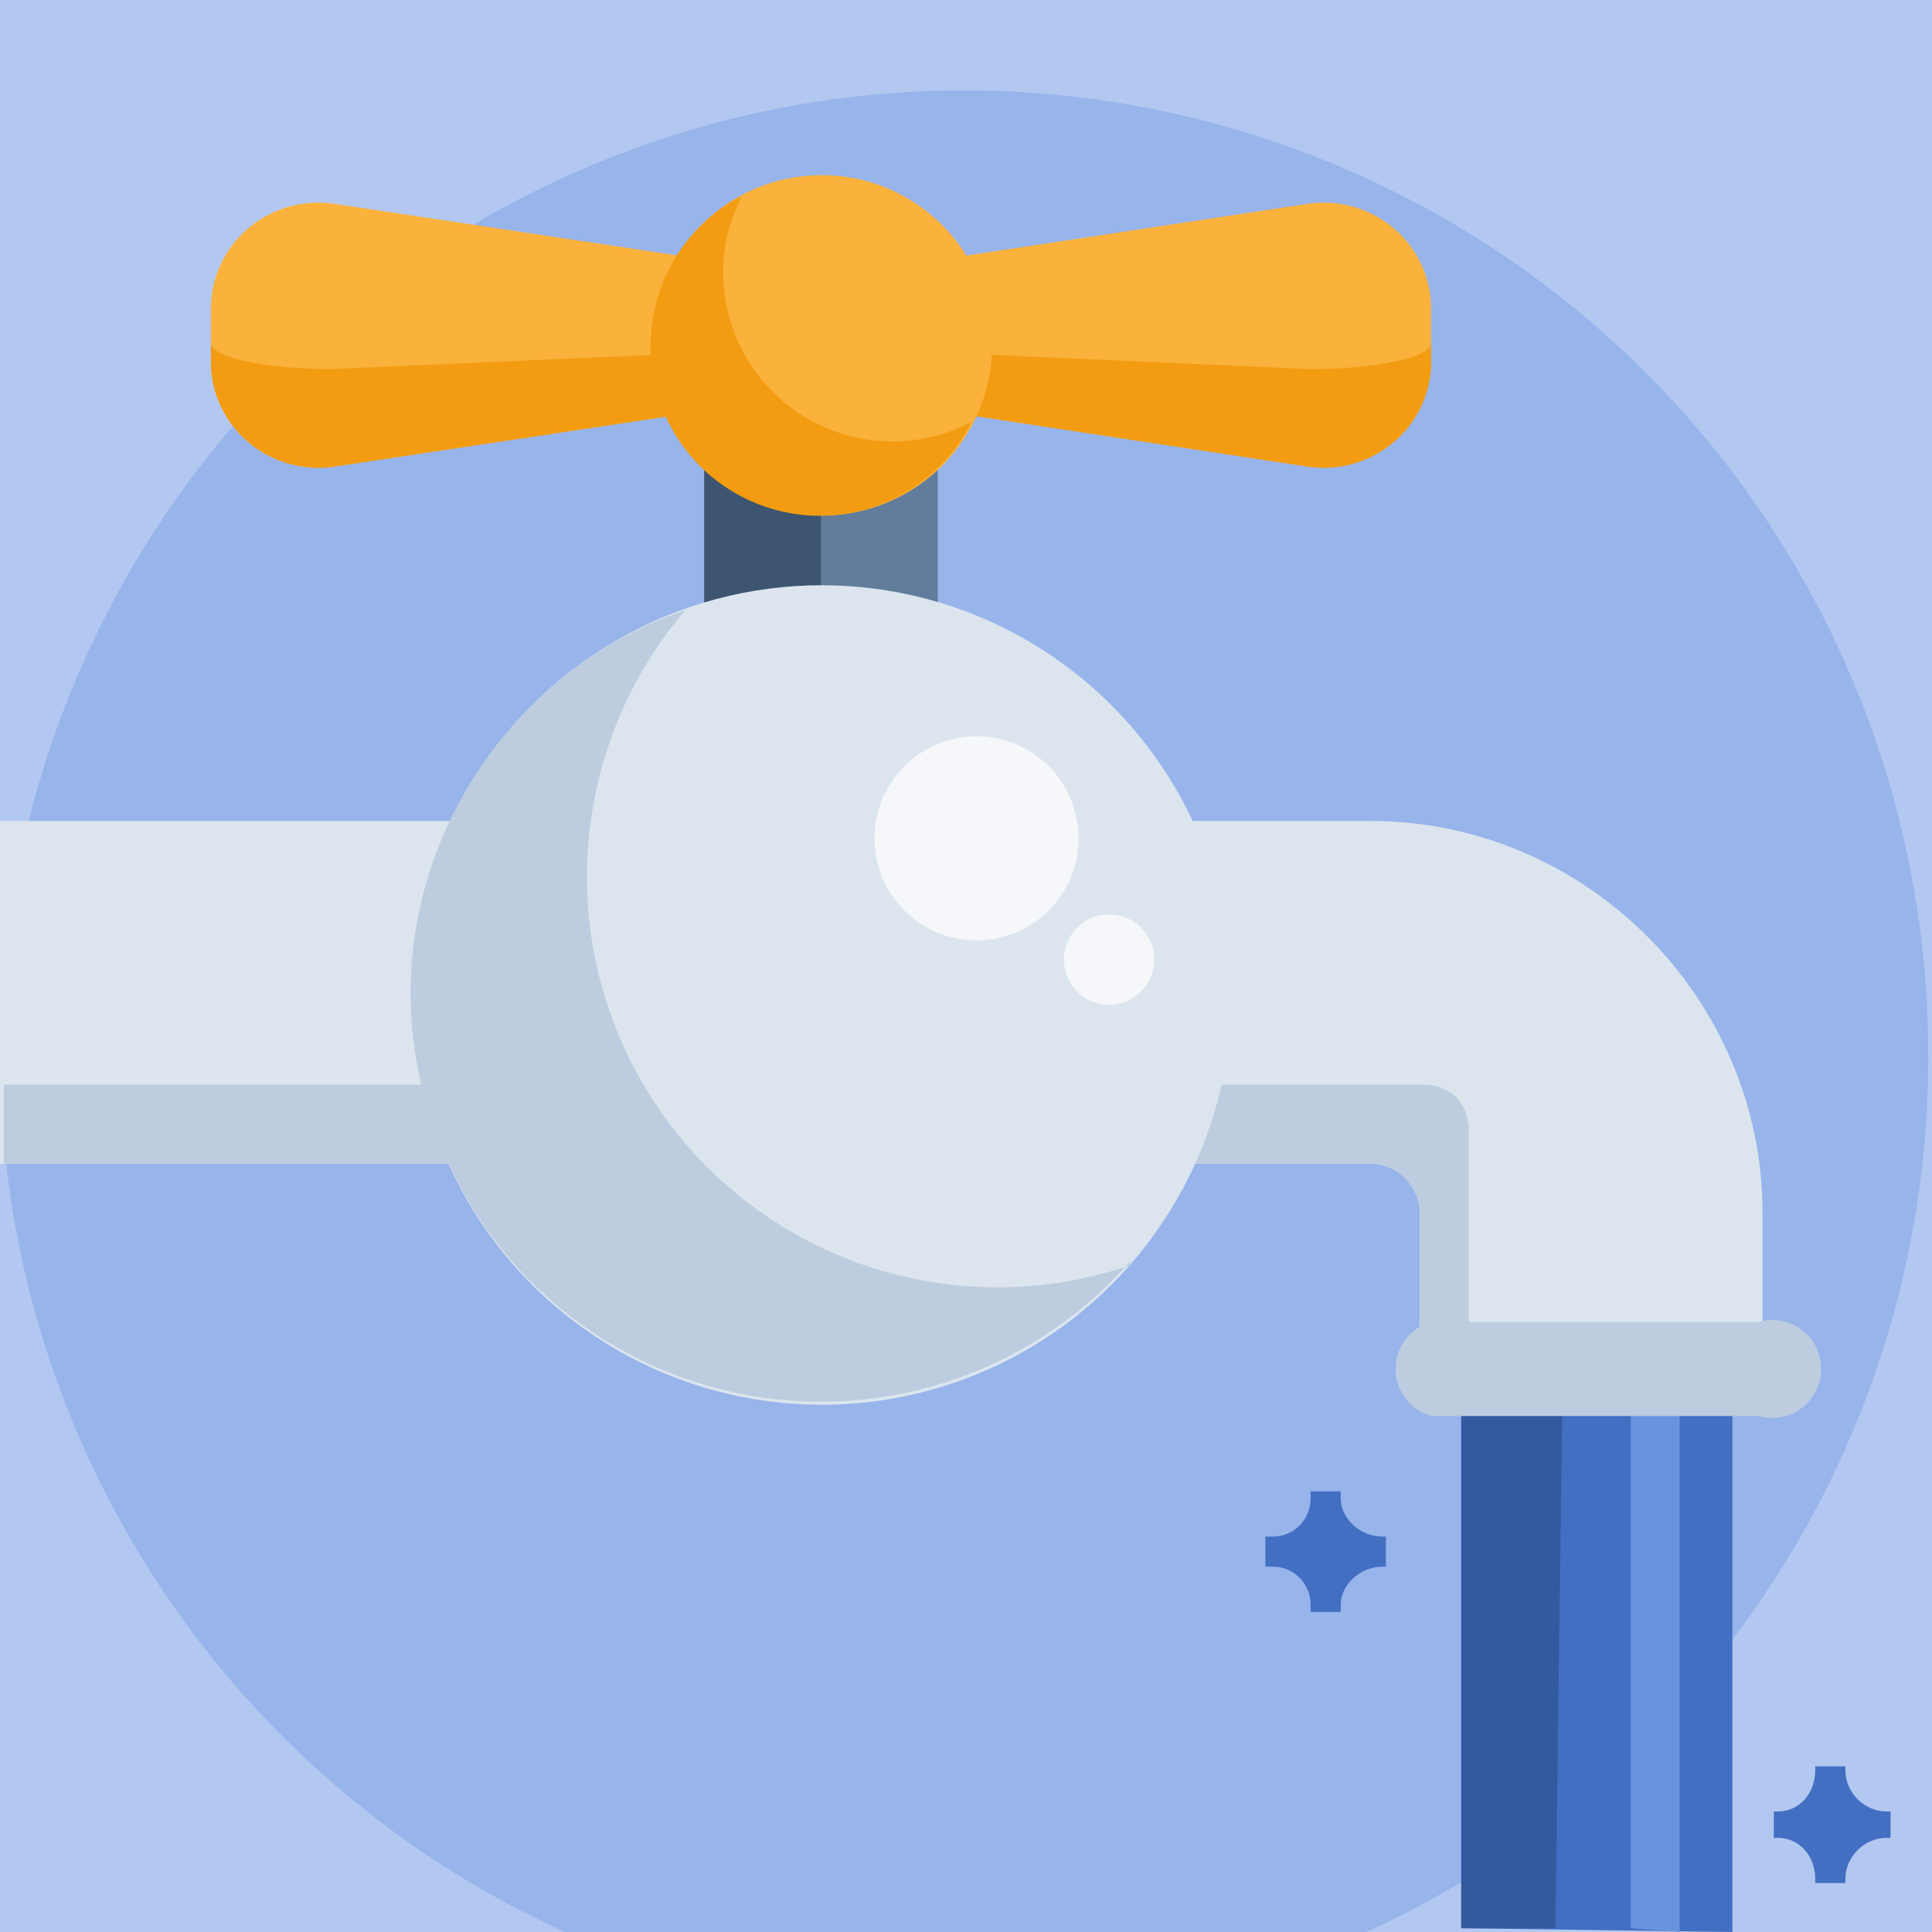 <?xml version="1.0" encoding="UTF-8"?> <svg xmlns="http://www.w3.org/2000/svg" fill-rule="evenodd" stroke-linejoin="round" stroke-miterlimit="2" clip-rule="evenodd" viewBox="0 0 513 513"><rect x="0" y="0" width="513" height="513" fill="#333333" stroke="none"/><path fill="none" d="M0 0h513v513H0z"></path><clipPath id="a"><path d="M0 0h513v513H0z"></path></clipPath><g clip-path="url(#a)"><path fill="#b3c8f0" d="M0 0h513v513H0z"></path><path fill="#97b4eb" fill-rule="nonzero" d="M512 280a255 255 0 01-256 256 256 256 0 11256-256z"></path><g fill="#426fc2" fill-rule="nonzero"><path d="M368 408h-1c-6 0-11-5-11-10v-2h-8v2c0 5-4 10-10 10h-2v8h2c6 0 10 5 10 10v2h8v-2c0-5 5-10 11-10h1v-8zM502 481h-1c-6 0-11-5-11-11v-1h-8v1c0 6-4 11-10 11h-1v7h1c6 0 10 5 10 11v1h8v-1c0-6 5-11 11-11h1v-7z"></path></g><path fill="#617d9b" fill-rule="nonzero" d="M187 114h62v79h-62z"></path><path fill="#3d5570" fill-rule="nonzero" d="M187 114h31v79h-31z"></path><path fill="#dce5ee" fill-rule="nonzero" d="M468 322v38h-91v-38c0-7-6-13-13-13H0v-91h364c57 0 104 47 104 104z"></path><path fill="#bdcddf" fill-rule="nonzero" d="M390 300v60h-13v-38c0-7-6-13-13-13H1v-21h377c7 0 12 5 12 12z"></path><circle cx="218.2" cy="264.2" r="108.8" fill="#dce5ee"></circle><path fill="#bdcddf" fill-rule="nonzero" d="M300 335a109 109 0 01-191-71c0-47 31-88 73-102a109 109 0 00118 174z"></path><path fill="#fab23d" fill-rule="nonzero" d="M201 107L88 124c-17 2-32-11-32-28V82c0-17 15-30 32-28l113 17v36zM236 107l112 17c17 2 32-11 32-28V82c0-17-15-30-32-28L236 71v36z"></path><path fill="#f39c12" fill-rule="nonzero" d="M201 93v14L88 124c-17 2-32-11-32-28v-5c0 4 15 7 32 7l113-5zM380 91v5c0 17-15 30-32 28l-112-17V93l112 5c17 0 32-3 32-7z"></path><path fill="#426fc2" fill-rule="nonzero" d="M460 360v153l-72-1V360h72z"></path><path fill="#33599e" fill-rule="nonzero" d="M415 360l-2 152h-25V360h27z"></path><path fill="#6893de" fill-rule="nonzero" d="M446 360v153l-13-1V360h13z"></path><circle cx="218.2" cy="91.7" r="45.2" fill="#fab23d"></circle><path fill="#f39c12" fill-rule="nonzero" d="M258 112a45 45 0 11-61-60c-3 6-5 13-5 20a45 45 0 0066 40z"></path><path fill="#bdcddf" fill-rule="nonzero" d="M467 376h-87a13 13 0 010-25h87a13 13 0 110 25z"></path><circle cx="259.3" cy="222.6" r="27.1" fill="#f5f7fa"></circle><circle cx="294.5" cy="254.8" r="12" fill="#f5f7fa"></circle></g></svg> 